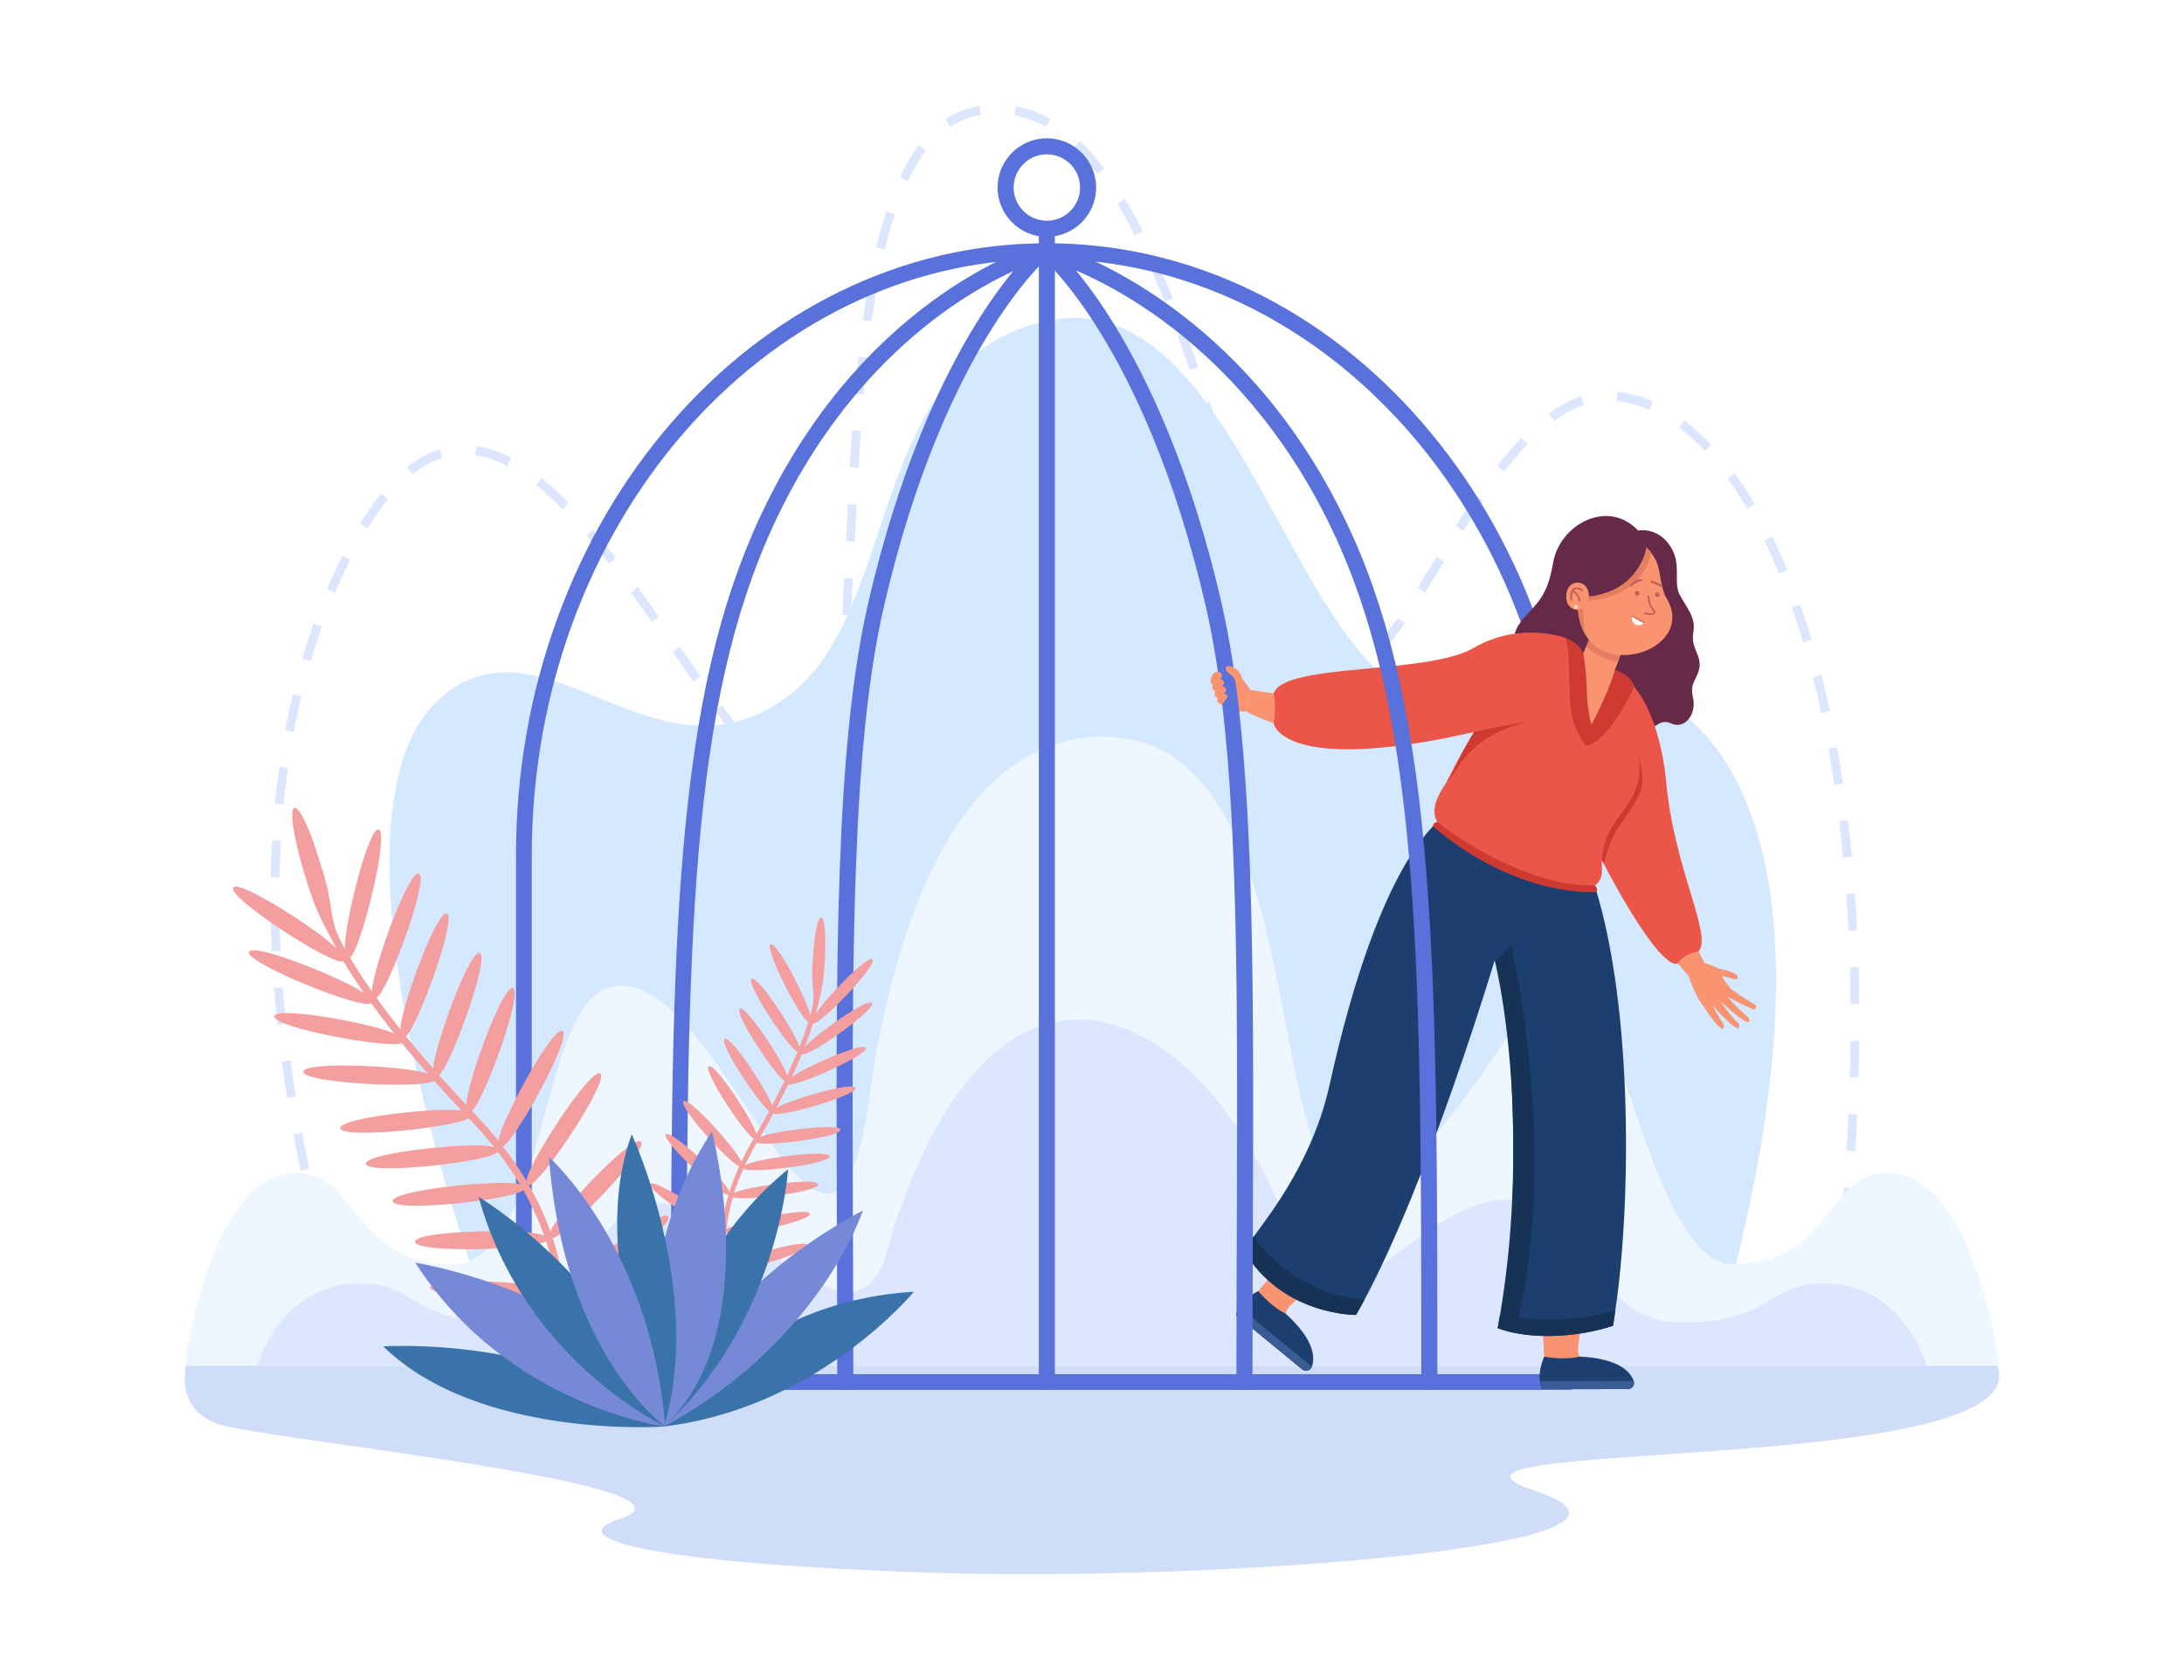 <?xml version="1.0" encoding="utf-8"?>
<!-- Generator: Adobe Illustrator 27.5.0, SVG Export Plug-In . SVG Version: 6.00 Build 0)  -->
<svg version="1.1" id="Ñëîé_1" xmlns="http://www.w3.org/2000/svg" xmlns:xlink="http://www.w3.org/1999/xlink" x="0px" y="0px"
	 viewBox="0 0 2600 2000" style="enable-background:new 0 0 2600 2000;" xml:space="preserve">
<rect id="_x36_" style="fill:#FFFFFF;" width="2600" height="2000"/>
<g id="_x35_">
	<path style="fill:#DCE6FF;" d="M402.106,1562.94c-4.27-13.628-8.494-27.75-12.555-41.971l10.01-3.101
		c4.035,14.13,8.232,28.159,12.473,41.696L402.106,1562.94z M2192.798,1545.34l-10.364-1.333
		c1.721-14.507,3.355-29.118,4.857-43.425l10.381,1.183C2196.165,1516.122,2194.525,1530.783,2192.798,1545.34z M378.022,1478.692
		c-3.655-14.055-7.2-28.372-10.536-42.552l10.143-2.589c3.316,14.095,6.84,28.325,10.473,42.296L378.022,1478.692z
		 M2201.948,1458.118l-10.396-1.023c1.321-14.566,2.545-29.218,3.637-43.547l10.409,0.859
		C2204.503,1428.792,2203.275,1443.498,2201.948,1458.118z M357.944,1393.339c-3.016-14.32-5.886-28.798-8.53-43.036l10.253-2.065
		c2.627,14.148,5.48,28.539,8.477,42.769L357.944,1393.339z M2208.596,1370.636l-10.422-0.687
		c0.884-14.555,1.66-29.238,2.304-43.638l10.431,0.507C2210.261,1341.278,2209.484,1356.02,2208.596,1370.636z M341.93,1307.054
		c-2.322-14.495-4.472-29.111-6.39-43.444l10.342-1.501c1.905,14.236,4.041,28.755,6.348,43.155L341.93,1307.054z M2212.503,1282.96
		l-10.439-0.316c0.408-14.62,0.688-29.318,0.835-43.686l10.443,0.115C2213.194,1253.507,2212.912,1268.273,2212.503,1282.96z
		 M330.299,1219.991c-1.557-14.641-2.912-29.365-4.028-43.765l10.409-0.876c1.108,14.293,2.453,28.909,3.998,43.443
		L330.299,1219.991z M2202.942,1195.269c-0.123-14.631-0.39-29.324-0.793-43.672l10.439-0.318
		c0.405,14.422,0.673,29.19,0.797,43.895L2202.942,1195.269z M323.533,1132.347c-0.693-14.727-1.152-29.512-1.365-43.946
		l10.442-0.168c0.211,14.313,0.667,28.976,1.353,43.582L323.533,1132.347z M2200.47,1107.963
		c-0.717-14.612-1.599-29.273-2.62-43.576l10.413-0.807c1.028,14.386,1.914,29.132,2.635,43.827L2200.47,1107.963z
		 M332.709,1044.634l-10.441-0.224c0.291-14.766,0.852-29.556,1.667-43.958l10.425,0.64
		C333.552,1015.357,332.996,1030.006,332.709,1044.634z M2194.228,1020.898c-1.395-14.609-2.975-29.2-4.695-43.369l10.36-1.364
		c1.731,14.264,3.321,28.952,4.726,43.656L2194.228,1020.898z M337.671,957.667l-10.391-1.087c1.419-14.71,3.148-29.413,5.14-43.7
		l10.335,1.564C340.784,928.573,339.074,943.116,337.671,957.667z M2183.687,934.327c-2.173-14.517-4.558-28.979-7.089-42.984
		l10.262-2.013c2.553,14.117,4.957,28.692,7.146,43.322L2183.687,934.327z M948.633,932.792
		c-14.51-2.383-25.006-9.264-39.546-21.146l6.601-8.429c12.737,10.382,21.936,16.61,34.057,18.759L948.633,932.792z
		 M984.865,906.911l-9.3-4.947c4.78-9.751,9.006-23.283,12.561-40.219l10.202,2.323C994.529,882.166,990.125,896.18,984.865,906.911
		z M878.439,880.447c-8.319-9.65-17.209-20.756-27.179-33.954l8.206-6.727c9.828,13.01,18.576,23.94,26.743,33.413L878.439,880.447z
		 M349.73,871.526l-10.252-2.073c2.705-14.519,5.766-28.997,9.098-43.031l10.138,2.612
		C355.424,842.89,352.402,857.186,349.73,871.526z M2168.157,848.641c-3.092-14.367-6.428-28.61-9.915-42.334l10.096-2.783
		c3.52,13.857,6.887,28.236,10.008,42.738L2168.157,848.641z M1005.354,820.288l-10.357-1.388
		c1.604-12.984,3.041-27.203,4.394-43.469l10.404,0.939C1008.429,792.787,1006.976,807.153,1005.354,820.288z M825.684,811.447
		c-8.489-11.942-17.293-24.565-24.88-35.458l8.453-6.388c7.572,10.873,16.358,23.47,24.819,35.372L825.684,811.447z
		 M1590.228,810.552c-8.132,0-16.112-2.531-23.716-7.522l5.568-9.204c11.423,7.511,22.66,7.528,34.794,1.537l4.493,9.819
		C1604.193,808.745,1597.081,810.552,1590.228,810.552z M369.822,787.114l-9.987-3.181c4.149-14.134,8.701-28.191,13.53-41.781
		l9.793,3.776C378.4,759.322,373.913,773.179,369.822,787.114z M1645.515,776.744l-7.673-7.379
		c7.918-8.933,16.406-19.951,25.949-33.687l8.46,6.379C1662.462,756.144,1653.717,767.491,1645.515,776.744z M1536.819,769.264
		c-6.758-10.86-13.455-23.65-20.474-39.098l9.439-4.654c6.819,15.008,13.295,27.384,19.799,37.835L1536.819,769.264z
		 M2146.704,764.447c-4.207-14.094-8.696-27.969-13.342-41.238l9.811-3.728c4.704,13.433,9.247,27.475,13.503,41.737
		L2146.704,764.447z M776.056,740.524c-9.554-13.601-17.517-24.768-25.058-35.141l8.325-6.567
		c7.577,10.422,15.571,21.634,25.161,35.285L776.056,740.524z M1012.936,732.439l-10.421-0.702
		c0.791-12.745,1.597-27.069,2.462-43.792l10.428,0.586C1014.538,705.292,1013.73,719.655,1012.936,732.439z M398.813,705.661
		l-9.554-4.392c5.733-13.525,11.842-26.805,18.333-39.792l9.26,5.029C410.464,679.284,404.454,692.351,398.813,705.661z
		 M1696.175,705.658l-8.726-5.977c7.421-11.752,15.087-24.204,22.846-36.783l8.785,5.881
		C1711.302,681.39,1703.628,693.852,1696.175,705.658z M1499.535,689.571c-4.73-12.359-9.618-25.843-14.943-41.222l9.823-3.691
		c5.286,15.265,10.134,28.638,14.821,40.884L1499.535,689.571z M2118,682.786c-5.614-13.623-11.553-26.856-17.652-39.332
		l9.307-4.936c6.201,12.686,12.237,26.136,17.941,39.976L2118,682.786z M725.214,670.914c-9.476-12.252-18.296-23.157-26.965-33.338
		l7.813-7.218c8.779,10.31,17.704,21.344,27.284,33.732L725.214,670.914z M1017.578,644.649l-10.43-0.548
		c0.704-14.533,1.402-29.073,2.148-43.869l10.429,0.57C1018.979,615.591,1018.28,630.124,1017.578,644.649z M1741.975,632.039
		l-8.712-5.998c8.725-13.752,16.529-25.648,23.858-36.367l8.505,6.31C1758.368,606.599,1750.632,618.392,1741.975,632.039z
		 M437.562,628.969l-8.802-5.854c8.206-13.387,16.667-25.479,25.148-35.937l7.978,7.019
		C453.703,604.288,445.52,615.987,437.562,628.969z M1470.648,606.838c-4.789-14.619-9.488-29.246-13.452-41.627l9.906-3.442
		c3.959,12.363,8.65,26.967,13.43,41.555L1470.648,606.838z M669.537,606.077c-10.673-10.825-21.168-20.387-31.193-28.422
		l6.368-8.621c10.344,8.291,21.147,18.132,32.109,29.249L669.537,606.077z M2080.073,605.612
		c-7.483-12.719-15.329-24.749-23.319-35.755l8.328-6.562c8.196,11.288,16.235,23.613,23.894,36.633L2080.073,605.612z
		 M491.177,564.602l-6.334-8.649c12.471-9.91,25.45-17.056,38.577-21.24l3.056,10.402
		C514.536,548.92,502.66,555.477,491.177,564.602z M1790.813,561.275l-8.113-6.849c9.793-12.588,19.073-23.419,28.37-33.113
		l7.387,7.688C1809.42,538.426,1800.377,548.983,1790.813,561.275z M1022.064,556.997l-10.424-0.647
		c0.904-15.812,1.802-30.171,2.745-43.898l10.416,0.776C1023.861,526.912,1022.966,541.229,1022.064,556.997z M603.819,554.72
		c-13.031-6.755-25.848-11.066-38.095-12.814l1.417-10.778c13.375,1.909,27.281,6.57,41.33,13.853L603.819,554.72z M2029.89,537.136
		c-10.053-10.729-20.464-20.2-30.939-28.148l6.149-8.793c10.947,8.306,21.802,18.178,32.264,29.343L2029.89,537.136z
		 M1443.876,523.586c-5.195-16.185-9.476-29.382-13.473-41.531l9.878-3.526c4.007,12.176,8.296,25.397,13.499,41.608
		L1443.876,523.586z M1849.712,501.233l-5.985-8.913c12.843-9.359,25.815-16.291,38.556-20.602l3.225,10.346
		C1873.752,486.042,1861.708,492.492,1849.712,501.233z M1963.656,487.907c-12.934-5.683-26.026-9.199-38.912-10.453l0.971-10.831
		c13.951,1.358,28.081,5.146,41.999,11.262L1963.656,487.907z M1028.142,469.556l-10.402-0.962
		c1.301-15.263,2.717-30.003,4.208-43.811l10.378,1.216C1030.843,439.724,1029.436,454.378,1028.142,469.556z M1416.509,440.681
		c-5.046-14.672-9.801-28.083-14.538-41l9.756-3.881c4.763,12.988,9.542,26.469,14.613,41.212L1416.509,440.681z M1037.642,382.624
		l-10.336-1.556c2.112-15.23,4.434-29.877,6.901-43.533l10.263,2.011C1042.031,353.052,1039.733,367.545,1037.642,382.624z
		 M1386.457,359.066c-5.611-14.06-11.267-27.512-16.812-39.982l9.476-4.572c5.602,12.6,11.315,26.185,16.979,40.378
		L1386.457,359.066z M1053.338,296.978l-10.132-2.636c3.642-15.19,7.658-29.498,11.935-42.527l9.881,3.519
		C1060.84,268.074,1056.909,282.085,1053.338,296.978z M1351.099,280.044c-6.868-13.475-13.884-26.124-20.853-37.597l8.824-5.816
		c7.109,11.705,14.26,24.595,21.253,38.312L1351.099,280.044z M1080.705,215.48l-9.365-4.814
		c6.857-14.472,14.461-27.269,22.601-38.035l8.203,6.731C1094.454,189.534,1087.241,201.686,1080.705,215.48z M1306.311,207.166
		c-9.125-11.915-18.543-22.471-27.992-31.372l7.005-8.068c9.867,9.295,19.675,20.283,29.151,32.657L1306.311,207.166z
		 M1131.28,151.168l-5.63-9.162c12.371-8.247,26-13.611,40.51-15.939l1.59,10.751
		C1154.688,138.915,1142.417,143.742,1131.28,151.168z M1245.37,151.161c-12.165-6.831-24.836-11.502-37.663-13.881l1.831-10.71
		c13.922,2.583,27.645,7.635,40.788,15.015L1245.37,151.161z"/>
	<path style="fill:#D4E8FF;" d="M601.107,1621.787c0,0-254.337-650.636-71.307-795.517c122.338-96.839,252.01,116.637,406.783,3.704
		c137.791-100.542,93.987-406.434,313.744-448.715c247.078-47.537,301.481,522.993,504.248,445.011
		c246.043-94.626,490.792,97.466,279.284,796.759L601.107,1621.787z"/>
	<path style="fill:#EEF7FF;" d="M2258.979,1397.479c-86.659-13.38-72.518,107.504-196.043,107.504
		c-112.939,0-149.071-460.349-231.244-328.755c-421.267,674.629-176.645-286.898-511.672-299.117
		c-151.49-5.525-252.435,162.739-289.66,460.657c-53.96,269.329-179.1-205.421-307.882-161.28
		c-81.848,28.054-72.474,328.495-185.414,328.495c-123.526,0-109.384-120.884-196.043-107.504
		c-93.302,14.406-121.17,228.368-121.17,228.368h2160.298C2380.149,1625.848,2352.281,1411.885,2258.979,1397.479z"/>
	<path style="fill:#DCE6FF;" d="M2182.237,1528.331c-79.724-5.713-66.714,45.906-180.355,45.906
		c-103.901,0-101.046-115.685-170.576-140.272c-128.042-45.277-233.603,183.875-283.245,68.869
		c-94.283-305.163-369.265-458.2-496.124,0c-49.641,115.007-165.728-90.206-283.244-68.869
		c-72.336,13.134-66.675,140.272-170.576,140.272c-113.641,0-100.631-51.619-180.355-45.906
		c-85.836,6.152-111.474,97.516-111.474,97.516h1987.422C2293.711,1625.848,2268.073,1534.483,2182.237,1528.331z"/>
	<path style="fill:#CFDDF9;" d="M221.458,1625.848c0,0-15.156,57.568,47.633,71.982c85.884,19.714,590.008,71.512,467.539,110.872
		c-69.134,22.219,35.292,52.39,372.027,63.5s914.545-32.421,720.236-96.828c-194.309-64.408,597.358-15.553,549.135-149.525H221.458
		z"/>
</g>
<g id="_x34_">
	<path style="fill:#F99370;" d="M1451.719,834.353c0,0,4.278,13.689,31.631,12.542l5.501-25.444c0,0-7.56-11.096-13.906-18.052
		c-6.346-6.956-21.357,1.953-21.357,1.953S1456.196,828.573,1451.719,834.353z"/>
	<path style="fill:#F99370;" d="M1549.514,1629.509l-77.978-64.051c2.08-5.249,21.403-20.944,26.367-28.515
		c2.356-2.97,27.044-31.646,29.142-34.814l29.092-27.774l34.375,28.235l-54.598,51.719c-6.476,6.135-7.666,15.992-2.879,23.522
		c9.895,17.285,28.381,28.071,28.475,46.903C1560.834,1630.495,1553.995,1633.191,1549.514,1629.509z"/>
	<path style="fill:#1D3F70;" d="M1475.33,1556.006c-1.847,2.897-3.222,6.056-3.797,9.452l78.737,64.675
		c3.828,3.145,9.693,1.654,11.39-2.999c3.941-10.894,3.622-31.665-31.113-63.374c0,0-15.365-6.468-32.648-26.817
		C1497.9,1536.943,1482.803,1544.246,1475.33,1556.006z"/>
	<path style="fill:#395B96;" d="M1561.721,1626.967l-86.39-70.961c-1.847,2.897-3.222,6.056-3.797,9.452l78.737,64.675
		C1554.148,1633.327,1560.121,1631.726,1561.721,1626.967z"/>
	<path style="fill:#5871DB;" d="M1868.847,1654.581H623.66c-5.18,0-9.379-4.199-9.379-9.379v-626.496
		c0-98.267,16.653-193.609,49.497-283.378c31.75-86.777,77.218-164.73,135.141-231.691
		c58.009-67.061,125.592-119.727,200.872-156.537c78.05-38.164,160.971-57.514,246.461-57.514s168.412,19.351,246.461,57.514
		c75.28,36.809,142.863,89.476,200.873,156.537c57.924,66.962,103.392,144.914,135.141,231.691
		c32.845,89.769,49.498,185.111,49.498,283.378v626.496C1878.226,1650.382,1874.026,1654.581,1868.847,1654.581z M633.039,1635.823
		h1226.429v-617.117c0-391.695-275.087-710.362-613.214-710.362c-338.128,0-613.215,318.667-613.215,710.362V1635.823z"/>
	<path style="fill:#5871DB;" d="M1246.252,1654.762c-5.28,0-9.56-4.28-9.56-9.56V298.965c0-5.28,4.28-9.56,9.56-9.56
		s9.56,4.28,9.56,9.56v1346.237C1255.813,1650.481,1251.532,1654.762,1246.252,1654.762z"/>
	<path style="fill:#5871DB;" d="M1006.287,1654.762c-5.28,0-9.56-4.28-9.56-9.56c0-62.446-0.219-122.462-0.431-180.502
		c-1.172-321.372-2.098-575.212,37.191-746.404c37.614-163.898,90.167-270.827,127.631-331.669
		c40.981-66.555,72.903-93.841,74.242-94.97c4.037-3.404,10.068-2.891,13.471,1.145c3.4,4.032,2.893,10.055-1.133,13.461l0,0
		c-0.31,0.264-31.49,27.092-70.981,91.501c-36.492,59.516-87.729,164.179-124.594,324.809
		c-38.796,169.047-37.874,421.915-36.706,742.059c0.211,58.057,0.431,118.091,0.431,180.571
		C1015.847,1650.481,1011.566,1654.762,1006.287,1654.762z"/>
	<path style="fill:#5871DB;" d="M808.018,1654.53c-5.152,0-9.328-4.177-9.328-9.328c0-244.384,0-437.414,12.069-600.976
		c13.022-176.487,39.25-302.544,85.041-408.732c27.961-64.841,63.331-123.328,105.127-173.836
		c33.489-40.47,71.153-75.934,111.947-105.408c69.721-50.373,123.899-65.653,126.171-66.279c4.966-1.368,10.102,1.549,11.47,6.517
		c1.368,4.967-1.55,10.102-6.517,11.47c-0.521,0.145-53.827,15.287-120.958,63.963c-61.903,44.887-148.606,128.333-210.111,270.961
		c-95.584,221.657-95.584,515.5-95.584,1002.32C817.346,1650.354,813.17,1654.53,808.018,1654.53z"/>
	<path style="fill:#5871DB;" d="M1246.253,281.906c-32.337,0-58.646-26.309-58.646-58.646s26.308-58.646,58.646-58.646
		s58.646,26.309,58.646,58.646S1278.59,281.906,1246.253,281.906z M1246.253,183.734c-21.794,0-39.525,17.731-39.525,39.526
		c0,21.795,17.731,39.526,39.525,39.526c21.795,0,39.526-17.731,39.526-39.526C1285.779,201.465,1268.048,183.734,1246.253,183.734z
		"/>
	<path style="fill:#5871DB;" d="M1246.252,310.437c-5.28,0-9.56-4.28-9.56-9.56v-25.664c0-5.28,4.28-9.56,9.56-9.56
		s9.56,4.28,9.56,9.56v25.664C1255.813,306.157,1251.532,310.437,1246.252,310.437z"/>
	<path style="fill:#662948;" d="M1950.122,631.626c0,0,20.023-4.556,35.444,14.645c18.315,22.804,5.533,45.477,13.994,61.605
		c8.462,16.128,19.527,26.56,16.272,45.101c-3.254,18.541,10.089,27.003,7.16,42.299c-2.929,15.296-11.716,16.598-7.485,35.473
		c4.231,18.876-9.113,38.402-26.686,30.266c-17.574-8.136-21.045,18.225-48.6,7.811c-27.554-10.414-32.238-28.314-61.627-27.663
		c-29.389,0.651-26.135-41.006-53.146-50.769s-29.615-33.262-12.692-53.056c16.923-19.794,29.184-26.342,36.124-67.207
		C1856.69,624.141,1914.392,593.229,1950.122,631.626z"/>
	<path style="fill:#F99370;" d="M1920.453,796.342c54.483,46.612,49.248,125.7,54.94,190.441
		c7.568,52.796,27.944,110.404,52.974,158.183c8.592,15.257-4.757,32.24-16.074,19.026
		c-41.407-46.039-81.096-102.499-100.494-162.51c-14.182-46.17-13.443-99.366-41.273-140.159c1.486,1.349,1.381,1.23,3.491,2.746
		C1829.857,833.495,1876.048,766.181,1920.453,796.342z"/>
	<path style="fill:#EB5648;" d="M1907.082,1024.358c73.276,139.369,90.27,122.451,90.27,122.451
		c7.089-12.046,24.756-14.205,24.756-14.205c16.849-19.474-28.648-96.612-38.495-201.188
		c-5.058-53.711-22.997-112.527-60.959-133.757C1925.22,838.609,1888.686,979.5,1907.082,1024.358z"/>
	<path style="fill:#CE3932;" d="M1893.103,1001.017c0.446,0.973,0.884,1.932,1.336,2.882c5.839,7.105,10.337,19.357,15.495,23.624
		c2.255-12.828,9.352-32.529,17.779-44.399c14.652-20.669,25.507-35.687,27.273-49.268c1.769-13.593-5.166-38.659-5.166-38.659
		L1893.103,1001.017z"/>
	<path style="fill:#F99370;" d="M1927.481,784.914l-5.2,12.859c-12.418,20.503-37.589-4.332-40.266-14.371
		c0,0,5.847-11.95,7.847-17.743L1927.481,784.914z"/>
	<path style="fill:#F99370;" d="M1937.02,1653.587l-100.911,0.159c-1.733-5.374,3.198-29.774,2.214-38.774
		c-0.071-3.79-1.304-24.532-1.7-28.311l6.838-57.024l44.484-0.07l-9.245,74.635c-1.097,8.853,4.254,17.217,12.737,19.984
		c18.629,7.047,39.754,3.615,51.803,18.089C1946.383,1647.149,1942.82,1653.578,1937.02,1653.587z"/>
	<path style="fill:#1D3F70;" d="M1833.026,1644.038c0.417,3.411,1.365,6.723,3.081,9.709l101.894-0.161
		c4.954-0.008,8.533-4.888,6.882-9.558c-3.886-10.913-17.342-26.74-64.313-29.121c0,0-15.971,4.779-42.249,0.067
		C1838.321,1614.974,1831.314,1630.212,1833.026,1644.038z"/>
	<path style="fill:#395B96;" d="M1944.824,1643.862l-111.797,0.177c0.417,3.411,1.365,6.723,3.081,9.709l101.894-0.161
		C1943.025,1653.586,1946.616,1648.553,1944.824,1643.862z"/>
	<path style="fill:#E57D61;" d="M1901.477,723.794c-0.164,0.719-0.307,1.456-0.403,2.184c1.143-0.256-5.753,25.447-12.589,43.402
		c13.94,14.114,34.036,17.927,37.749,18.536c9.056-22.593,14.882-44.101,16.512-58.384
		C1944.317,704.911,1906.679,699.719,1901.477,723.794z"/>
	<path style="fill:#F99370;" d="M1878.417,702.965c-1.373,19.004-0.063,41.098,11.54,56.621l0.024,0.006
		c32.252,44.865,124.768,8.875,95.183-45.577c-9.487-14.072-7.371-34.537-14.41-47.969
		C1943.397,614.7,1879.608,653.958,1878.417,702.965z"/>
	<path style="fill:#F9F8F3;" d="M1957.493,741.353l-14.735-8.087C1941.121,742.31,1950.423,748.386,1957.493,741.353z"/>
	<path style="fill:#C16256;" d="M1950.97,708.176c2.427-2.786-2.006-6.533-4.35-3.677
		C1944.193,707.286,1948.626,711.032,1950.97,708.176z"/>
	<path style="fill:#C16256;" d="M1975.199,709.763c2.427-2.786-2.006-6.533-4.35-3.677
		C1968.422,708.872,1972.856,712.619,1975.199,709.763z"/>
	<path style="fill:#C16256;" d="M1957.55,742.004c-0.389,0.144-14.75-8.09-15.107-8.166c-0.316-0.173-0.432-0.571-0.258-0.888
		c-0.021-1.622,15.262,7.993,15.622,7.829C1958.37,741.063,1958.172,741.974,1957.55,742.004z"/>
	<path style="fill:#1D3F70;" d="M1922.984,1559.828c-1.597,11.864-2.667,18.365-2.667,18.365
		c-42.551,14.158-99.413,17.246-137.319,2.791c31.156-108.027,18.47-401.641-3.623-437.844c0,0-77.445,259.485-155.205,404.499
		c-3.288,6.128-6.577,12.036-9.856,17.695c0,0-88.458,1.023-134.001-77.607c0,0,4.828-5.698,12.457-16.032
		c22.886-30.984,71.001-94.136,90.064-180.233c42.465-191.848,91.966-279.235,128.227-312.753
		c50.151-46.346,153.895,9.063,187.345,75.495C1945.153,1201.666,1941.301,1438.867,1922.984,1559.828z"/>
	<path style="fill:#C16256;" d="M1962.324,732.064c-1.71-0.39-5.617-0.634-4.971-2.927c0.307-0.511,0.974-0.673,1.479-0.368
		c3.253,1.956,8.649,1.369,9.703-0.061c0.371-0.504-0.252-1.236-0.841-1.761c-5.182-4.342-8.893-22.677-4.43-17.56
		c0.013,0.119,1.301,11.882,5.864,15.951C1974.065,730.805,1967.172,732.502,1962.324,732.064z"/>
	<path style="fill:#E57D61;" d="M1878.417,702.965c-1.373,19.004-0.063,41.098,11.54,56.621l0.024,0.006
		c-5.667-11.841-5.409-35.282-5.409-35.282l6.127-9.007c68.429-5.502,75.035-57.838,75.035-57.838
		C1932.03,618.792,1879.961,659.065,1878.417,702.965z"/>
	<path style="fill:#662948;" d="M1960.049,651.329c0,0-6.773,51.547-68.556,58.775l-17.761-16.091
		C1863.042,650.23,1912.665,601.402,1960.049,651.329z"/>
	<path style="fill:#F99370;" d="M1864.602,709.468c-0.755,21.682,26.625,22.33,26.891,0.634
		C1892.248,688.422,1864.869,687.773,1864.602,709.468z"/>
	<path style="fill:#C16256;" d="M1870.316,715.349c-3.24-5.538,0.607-14.227,3.232-15.258c4.926-2.309,11.906,1.219,10.86,3.182
		c-1.812,1.767-4.966-3.653-9.802-1.303C1869.732,704.052,1873.202,714.192,1870.316,715.349z"/>
	<path style="fill:#C16256;" d="M1880.456,716.195c-2.117-0.623-1.062-8.604-9.105-11.383c-0.569-0.175-0.889-0.778-0.714-1.347
		C1877.45,700.479,1884.27,717.557,1880.456,716.195z"/>
	<path style="fill:#F4D4BE;" d="M1873.802,721.772c-0.766,3.044,4.033,4.177,4.709,1.112
		C1879.277,719.841,1874.478,718.708,1873.802,721.772z"/>
	<path style="fill:#EB5648;" d="M1907.084,1035.35c0.685,13.91-8.671,18.87-8.669,18.857
		c-67.956,5.175-140.202-36.326-187.356-75.495c-8.852-16.069,1.529-33.18,10.831-47.284
		c42.198-86.492,99.874-164.101,162.835-153.737c0.057,68.849,2.718,146.201,37.928,19.978
		c4.501,17.777,15.658,58.684,22.111,78.139C1974.038,964.927,1903.385,960.134,1907.084,1035.35z"/>
	<path style="fill:#163356;" d="M1624.17,1547.64c-3.288,6.128-6.577,12.036-9.856,17.695c0,0-88.458,1.023-134.001-77.607
		c0,0,4.828-5.698,12.457-16.032C1492.769,1471.696,1532.662,1538.051,1624.17,1547.64z"/>
	<path style="fill:#C16256;" d="M1941.215,698.377c0.447,0.112,0.94-0.014,1.28-0.373c5.574-5.9,11.143-6.011,11.197-6.012
		c0.725-0.005,1.312-0.595,1.311-1.32c-0.001-0.725-0.581-1.314-1.311-1.314c-0.271-0.001-6.709,0.059-13.113,6.836
		c-0.499,0.529-0.475,1.362,0.053,1.861C1940.803,698.217,1941.003,698.324,1941.215,698.377z"/>
	<path style="fill:#C16256;" d="M1976.916,698.566c0.527,0.133,1.104-0.071,1.42-0.55c0.401-0.605,0.237-1.42-0.367-1.823
		c-0.132-0.087-3.3-2.167-11.432-5.026c-0.697-0.247-1.438,0.119-1.679,0.806c-0.241,0.686,0.119,1.438,0.806,1.679
		c7.758,2.729,10.819,4.717,10.848,4.736C1976.639,698.471,1976.775,698.53,1976.916,698.566z"/>
	<path style="fill:#CE3932;" d="M1818.396,859.282c0,0-33.36,6.944-57.624,26.351c-24.266,19.419-26.975,34.792-38.88,45.781
		c3.792-5.741,7.394-10.982,9.444-15.451c13.694-29.73,27.625-53.163,41.236-71.637L1818.396,859.282z"/>
	<path style="fill:#F99370;" d="M1868.437,815.472c-6.394,40.843-49.865,28.143-79.986,34.039
		c-28.627,3.645-56.932,10.297-84.346,19.164c-54.156,13.162-143.814,17.66-220.756-21.78l5.501-25.444
		c72.336,11.742,123.268,9.428,183.226-1.182c46.916-21.35,107.121-43.396,158.517-48.915
		C1855.658,769.955,1871.807,792.713,1868.437,815.472z"/>
	<path style="fill:#EB5648;" d="M1863.417,759.186c0,0-53.807-20.053-109.199,12.2c-55.392,32.253-225.575,17.358-237.926,53.973
		c0,0,3.345,18.968,0,36.107c0,0,9.421,54.293,200.125,18.075c30.195-5.735,92.796-21.606,121.366-21.508
		C1866.354,858.13,1888.717,807.256,1863.417,759.186z"/>
	<path style="fill:#CE3932;" d="M1922.657,797.664c0,0,19.382,5.304,22.907,19.481c0,0-28.343,64.082-57.344,70.956
		c0,0-17.499-19.924-19.111-53.365c-1.611-33.418-0.075-61.57-5.692-75.55c0,0,16.165,5.555,21.313,18.506
		c0,0,3.741,18.17,4.337,44.524c0.596,26.354,5.611,40.201,5.611,40.201S1913.222,828.528,1922.657,797.664z"/>
	<path style="fill:#F99370;" d="M2068.739,1163.919c-1.271,5.036-13.853-2.311-18.615-1.629c4.198,8.093,10.768,15.033,10.76,15.094
		c9.12,6.656,18.583,12.805,28.327,18.53c3.167,1.758,0.639,6.853-2.698,5.329c-10.121-4.365-20.083-9.188-29.759-14.495
		c-0.036,0.044-0.075,0.085-0.112,0.128c7.887,8.811,16.272,17.206,25.308,24.838c5.948,17.567-29.832-16.449-32.897-19.021
		c-0.025,0.013-0.05,0.026-0.075,0.038c6.016,9.543,13.203,18.356,21.232,26.292c4.13,18.105-29.06-19.066-31.255-22.717
		c-0.044,0.01-0.087,0.02-0.13,0.031c3.634,8.184,8.312,15.902,13.344,23.32c1.335,17.182-22.213-18.153-24.005-21.693
		c-3.002-3.175-11.251-15.859-17.88-35.995c-2.077-6.278,13.469-16.29,19.843-15.054c5.976,1.158,13.405,4.862,16.126,6.125
		C2051.271,1154.269,2069.534,1157.689,2068.739,1163.919z"/>
	<path style="fill:#CE3932;" d="M1711.059,978.712c0,0,95.141,76.467,187.356,75.495c0,0,4.416,2.655,2.165,7.643
		c0,0-93.316,8.18-194.8-78.158C1705.78,983.692,1705.911,978.712,1711.059,978.712z"/>
	<path style="fill:#163356;" d="M1803.498,1586.729c-13.245-2.661-20.501-5.743-20.501-5.743
		c15.953-87.137,18.95-161.34,18.493-225.972c-0.961-130.401-22.115-211.871-22.115-211.871s13.82-7.279,19.212-19.844
		C1798.586,1123.299,1858.694,1373.2,1803.498,1586.729z"/>
	<path style="fill:#163356;" d="M1922.986,1559.828c-1.594,11.862-2.672,18.368-2.672,18.368
		c-42.543,14.152-99.411,17.245-137.317,2.79c0.984-5.369,1.922-10.713,2.825-16
		C1785.822,1564.986,1857.041,1580.658,1922.986,1559.828z"/>
	<path style="fill:#5871DB;" d="M1701.577,1654.762c-5.279,0-9.56-4.28-9.56-9.56c0-486.734,0-780.525-100.346-1002.069
		c-64.771-143.001-156.177-226.543-221.452-271.445c-70.447-48.46-125.841-63.331-126.392-63.476
		c-5.107-1.339-8.162-6.564-6.823-11.672c1.339-5.106,6.567-8.161,11.672-6.823c2.383,0.625,59.205,15.882,132.378,66.218
		c42.839,29.469,82.396,64.93,117.569,105.399c43.915,50.526,81.08,109.038,110.463,173.91
		c48.124,106.249,75.688,232.367,89.371,408.93c12.678,163.588,12.678,356.63,12.678,601.028
		C1711.137,1650.481,1706.857,1654.762,1701.577,1654.762z"/>
	<path style="fill:#5871DB;" d="M1481.489,1654.762c-5.279,0-9.56-4.28-9.56-9.56c0-62.48,0.219-122.514,0.431-180.57
		c1.167-320.144,2.09-573.012-36.707-742.06c-36.865-160.63-88.103-265.293-124.594-324.809
		c-39.492-64.409-70.672-91.237-70.982-91.501c-4.021-3.413-4.523-9.442-1.117-13.468c3.406-4.026,9.423-4.538,13.455-1.138
		c1.338,1.129,33.26,28.415,74.242,94.97c37.463,60.842,90.017,167.771,127.631,331.669
		c39.29,171.192,38.364,425.032,37.191,746.405c-0.211,58.04-0.431,118.056-0.431,180.501
		C1491.049,1650.481,1486.77,1654.762,1481.489,1654.762z"/>
	<g>
		<path style="fill:#F99370;" d="M1447.111,800.346c-5.304,1.791-8.728,13.516-2.809,14.834c3.207,0.714,6.001-4.603,7.461-6.572
			l-0.215,0.104C1458.308,805.611,1453.369,797.289,1447.111,800.346z"/>
		<path style="fill:#F99370;" d="M1448.476,809.508c-14.005,11.084,3.667,19.679,5.772,7.958c0.029,0.117-0.056,0.17,0.081-0.055
			c0.133-0.213,0.436-0.538,0.667-0.724c0.005-0.008,0.117-0.088-0.036,0.022C1461.027,812.274,1453.699,805.478,1448.476,809.508z"
			/>
		<path style="fill:#F99370;" d="M1449.602,819.152l-3.067,3.536c-2.771,8.225,5.318,10.501,8.776,5.465
			c0,0,3.247-4.122,3.247-4.122C1462.888,818.113,1453.06,814.116,1449.602,819.152z"/>
		<path style="fill:#F99370;" d="M1451.946,828.032l-2.389,2.306c-2.772,6.878,5.41,8.851,5.41,8.851s1.405-3.61,4.533-6.577
			c3.703-3.512,1.045-6.774-2.915-6.639C1454.841,826.032,1453.201,826.82,1451.946,828.032z"/>
	</g>
	<path style="fill:#F99370;" d="M1471.128,812.683c-1.496-5.971-3.531-7.671-8.67-11.701c-4.902-3.844-3.119-6.645-2.336-7.425
		c2.326-2.316,10.491,1.698,12.951,4.253c4.521,4.696,8.627,12.509,5.584,24.255L1471.128,812.683z"/>
</g>
<path id="_x33_" style="fill:#F49F9F;" d="M795.616,1447.996c-9.479-10.015-115.299,69.019-124.327,85.834
	c-1.909-17.416-5.88-37.751-13.31-60.162c14.768-0.847,115.028-104.785,105.17-114.831
	c-11.077-8.328-102.742,89.493-107.819,107.165c-6.272-17.424-14.658-35.997-25.786-55.361
	c12.619,2.029,97.403-125.784,85.066-132.719c-12.155-7.068-89.614,113.064-87.701,128.218
	c-8.001-13.49-17.314-27.336-28.204-41.431c14.443-6.457,82.885-130.038,71.006-137.501
	c-12.838-5.095-75.511,112.013-76.286,130.819c-9.359-11.722-20.456-24.094-31.716-35.726
	c13.341-9.302,61.817-140.614,49.023-146.305c-13.372-2.959-56.793,119.792-55.489,139.486
	c-11.645-12.346-22.474-24.175-32.53-35.482c13.41-10.652,61.02-139.674,48.376-145.554
	c-13.216-2.871-55.751,116.933-55.319,137.698c-11.99-13.675-22.814-26.545-32.609-38.636c13.372-9.915,61.467-140.205,48.74-145.99
	c-13.224-2.873-55.8,117.068-55.329,137.786c-10.786-13.572-20.198-26.077-28.417-37.536
	c13.126-5.942,63.542-142.635,50.398-147.715c-13.439-3.04-57.386,121.407-55.56,140.442c-11.001-15.703-19.618-29.248-26.35-40.668
	c12.411-6.998,47.68-148.925,34.033-152.455c-13.375-1.4-42.336,121.179-39.911,142.19c-21.669-36.163-11.626-48.089-27.965-96.967
	c-28.914-98.719-50.212-92.459-20.839,6.157c14.969,50.758,22.838,59.13,38.249,90.143
	c-15.387-17.485-114.414-82.286-122.424-72.327c-8.643,11.205,120.648,95.01,131.081,87.738
	c6.429,10.922,14.559,23.73,24.801,38.457c-16.613-14.234-130.743-61.274-137.162-49.707
	c-6.191,12.719,135.966,69.944,145.279,61.165c7.999,11.078,17.11,23.121,27.466,36.129
	c-19.977-10.472-138.913-33.226-142.748-20.769c-1.81,13.938,138.277,39.454,151.837,32.038
	c9.379,11.481,19.686,23.661,31.008,36.545c-18.902-8.436-145.911-15.726-148.263-2.439
	c-0.364,14.088,145.173,20.689,155.736,10.873c10.105,11.329,20.976,23.179,32.664,35.554
	c-21.349-4.721-144.211,7.638-144.415,20.868c2.784,13.675,139.204-1.469,152.91-11.929c11.152,11.569,21.476,23.398,30.52,34.836
	c-14.374-7.895-153.324,5.413-152.938,19.403c0.712,14.12,152.126-2.42,156.813-14.457c10.289,13.381,19.136,26.524,26.754,39.329
	c-15.862-7.267-151.856,5.79-151.738,19.709c1.885,13.962,146.282-2.045,155.443-13.336c10.861,19.115,18.99,37.411,25.01,54.517
	c-13.945-8.94-153.045-6.833-153.831,7.131c0.773,14.066,145.884,9.701,155.983-0.803c7.132,21.757,10.889,41.432,12.672,58.236
	c-16.887-9.016-148.493-16.791-150.795-3.241c0.858,13.839,134.946,19.946,151.598,12.292c3.554,50.054-8.655,82.48-8.805,82.872
	l8.168,3.171c0.562-1.445,13.352-35.146,9.273-88.141C686.956,1544.14,803.511,1459.644,795.616,1447.996z"/>
<path id="_x32_" style="fill:#F49F9F;" d="M766.75,1471.408c4.541-7.853,84.299,26.613,92.638,35.999
	c-1.43-11.437-1.986-25.056-0.643-40.53c-9.58,1.707-89.573-49.544-84.794-57.474c5.821-7.017,79.381,41.628,85.322,52.165
	c1.361-12.106,3.899-25.269,8.072-39.357c-7.767,3.22-81.491-65.667-74.651-71.984c6.703-6.374,74.569,58.712,75.652,68.702
	c3.067-9.852,6.918-20.131,11.741-30.81c-10.226-1.933-72.847-70.6-66.382-77.185c7.44-5.216,65.383,60.187,68.743,72.105
	c4.205-8.927,9.422-18.535,14.858-27.694c-9.954-3.922-60.975-80.577-53.653-86.168c8.107-3.93,54.589,68.016,56.753,80.819
	c5.573-9.675,10.701-18.894,15.415-27.661c-10.204-4.775-60.321-80.096-53.125-85.785c8.021-3.85,53.487,66.345,56.372,79.7
	c5.591-10.577,10.558-20.462,14.985-29.692c-10.068-4.309-60.689-80.369-53.425-86.009c8.026-3.852,53.539,66.424,56.392,79.755
	c4.836-10.328,8.955-19.765,12.471-28.35c-9.305-1.804-62.387-81.608-54.748-86.86c8.138-3.992,55.214,68.959,56.944,81.419
	c4.649-11.725,8.101-21.706,10.671-30.039c-9.008-2.589-53.193-88.048-44.997-92.386c8.347-2.932,45.547,71.106,47.195,84.921
	c8.361-26.443,0.117-32.546,3.131-66.316c3.471-67.582,18.055-66.818,14.274,0.767c-1.85,34.764-5.611,41.32-10.751,63.515
	c7.185-13.533,60.692-70.085,67.335-64.931c7.238,5.855-62.745,79.177-70.529,76.112c-2.451,7.969-5.704,17.404-10.016,28.388
	c8.465-11.639,74.342-59.124,80.212-52.699c5.899,7.197-76.365,65.468-83.662,61.268c-3.432,8.308-7.429,17.403-12.076,27.305
	c11.19-9.744,83.842-42.418,88.193-35.03c3.281,8.644-82.487,46.307-92.294,43.626c-4.254,8.776-8.996,18.141-14.279,28.11
	c10.813-8.277,90.986-32.284,94.515-24.139c2.378,8.96-89.758,35.348-98.012,30.674c-4.742,8.789-9.894,18.028-15.49,27.728
	c12.944-6.273,93.456-17.072,95.601-8.637c0.301,9.176-89.312,20.258-99.677,15.651c-5.375,9.102-10.181,18.245-14.227,26.942
	c7.997-7.241,98.949-19.884,100.832-10.872c1.694,9.145-97.727,21.617-102.56,14.628c-4.547,10.131-8.208,19.889-11.133,29.244
	c9.045-7.066,98.067-19.42,100.111-10.494c0.92,9.223-93.93,20.968-101.512,15.136c-4.04,13.887-6.456,26.834-7.704,38.698
	c7.563-7.845,96.905-27.679,99.535-18.862c1.648,9.12-91.886,28.424-99.949,23.24c-1.251,15.01-0.659,28.174,0.759,39.2
	c9.435-8.342,92.476-33.359,96.013-25.038c1.558,8.987-83.325,33.315-95.148,30.952c5.348,32.575,18.099,51.468,18.255,51.696
	l-4.744,3.273c-0.58-0.839-13.897-20.46-19.357-54.997C850.931,1516.392,763.471,1480.065,766.75,1471.408z"/>
<g id="_x31_">
	<path style="fill:#3A72AA;" d="M788.413,1698.366c0,0,97.886-148.805,299.483-160.629
		C1087.896,1537.737,973.949,1676.873,788.413,1698.366z"/>
	<path style="fill:#7689D6;" d="M790.678,1698.079c0,0,28.822-145.293,236.576-257.168
		C1027.254,1440.911,976.973,1597.133,790.678,1698.079z"/>
	<path style="fill:#3A72AA;" d="M790.678,1698.079c0,0-8.504-177.91,147.476-306.174
		C938.155,1391.906,927.983,1571.458,790.678,1698.079z"/>
	<path style="fill:#7689D6;" d="M790.678,1698.079c0,0-54.899-180.792,56.803-351.144
		C847.482,1346.936,911.443,1585.179,790.678,1698.079z"/>
	<path style="fill:#3A72AA;" d="M790.678,1698.079c0,0-93.756-197.967-38.583-347.774
		C752.095,1350.305,838.17,1535.899,790.678,1698.079z"/>
	<path style="fill:#3A72AA;" d="M791.861,1698.176c0,0-221.29,16.107-335.579-95.356
		C456.282,1602.82,663.143,1588.681,791.861,1698.176z"/>
	<path style="fill:#7689D6;" d="M791.861,1698.176c0,0-187.465-23.593-297.462-195.05
		C494.399,1503.126,738.017,1541.871,791.861,1698.176z"/>
	<path style="fill:#3A72AA;" d="M791.861,1698.176c0,0-168.515-78.593-222.028-273.317
		C569.834,1424.859,732.233,1521.173,791.861,1698.176z"/>
	<path style="fill:#7689D6;" d="M791.861,1698.176c0,0-120.913-85.563-138.35-320.878
		C653.512,1377.298,775.653,1486.911,791.861,1698.176z"/>
</g>
</svg>
